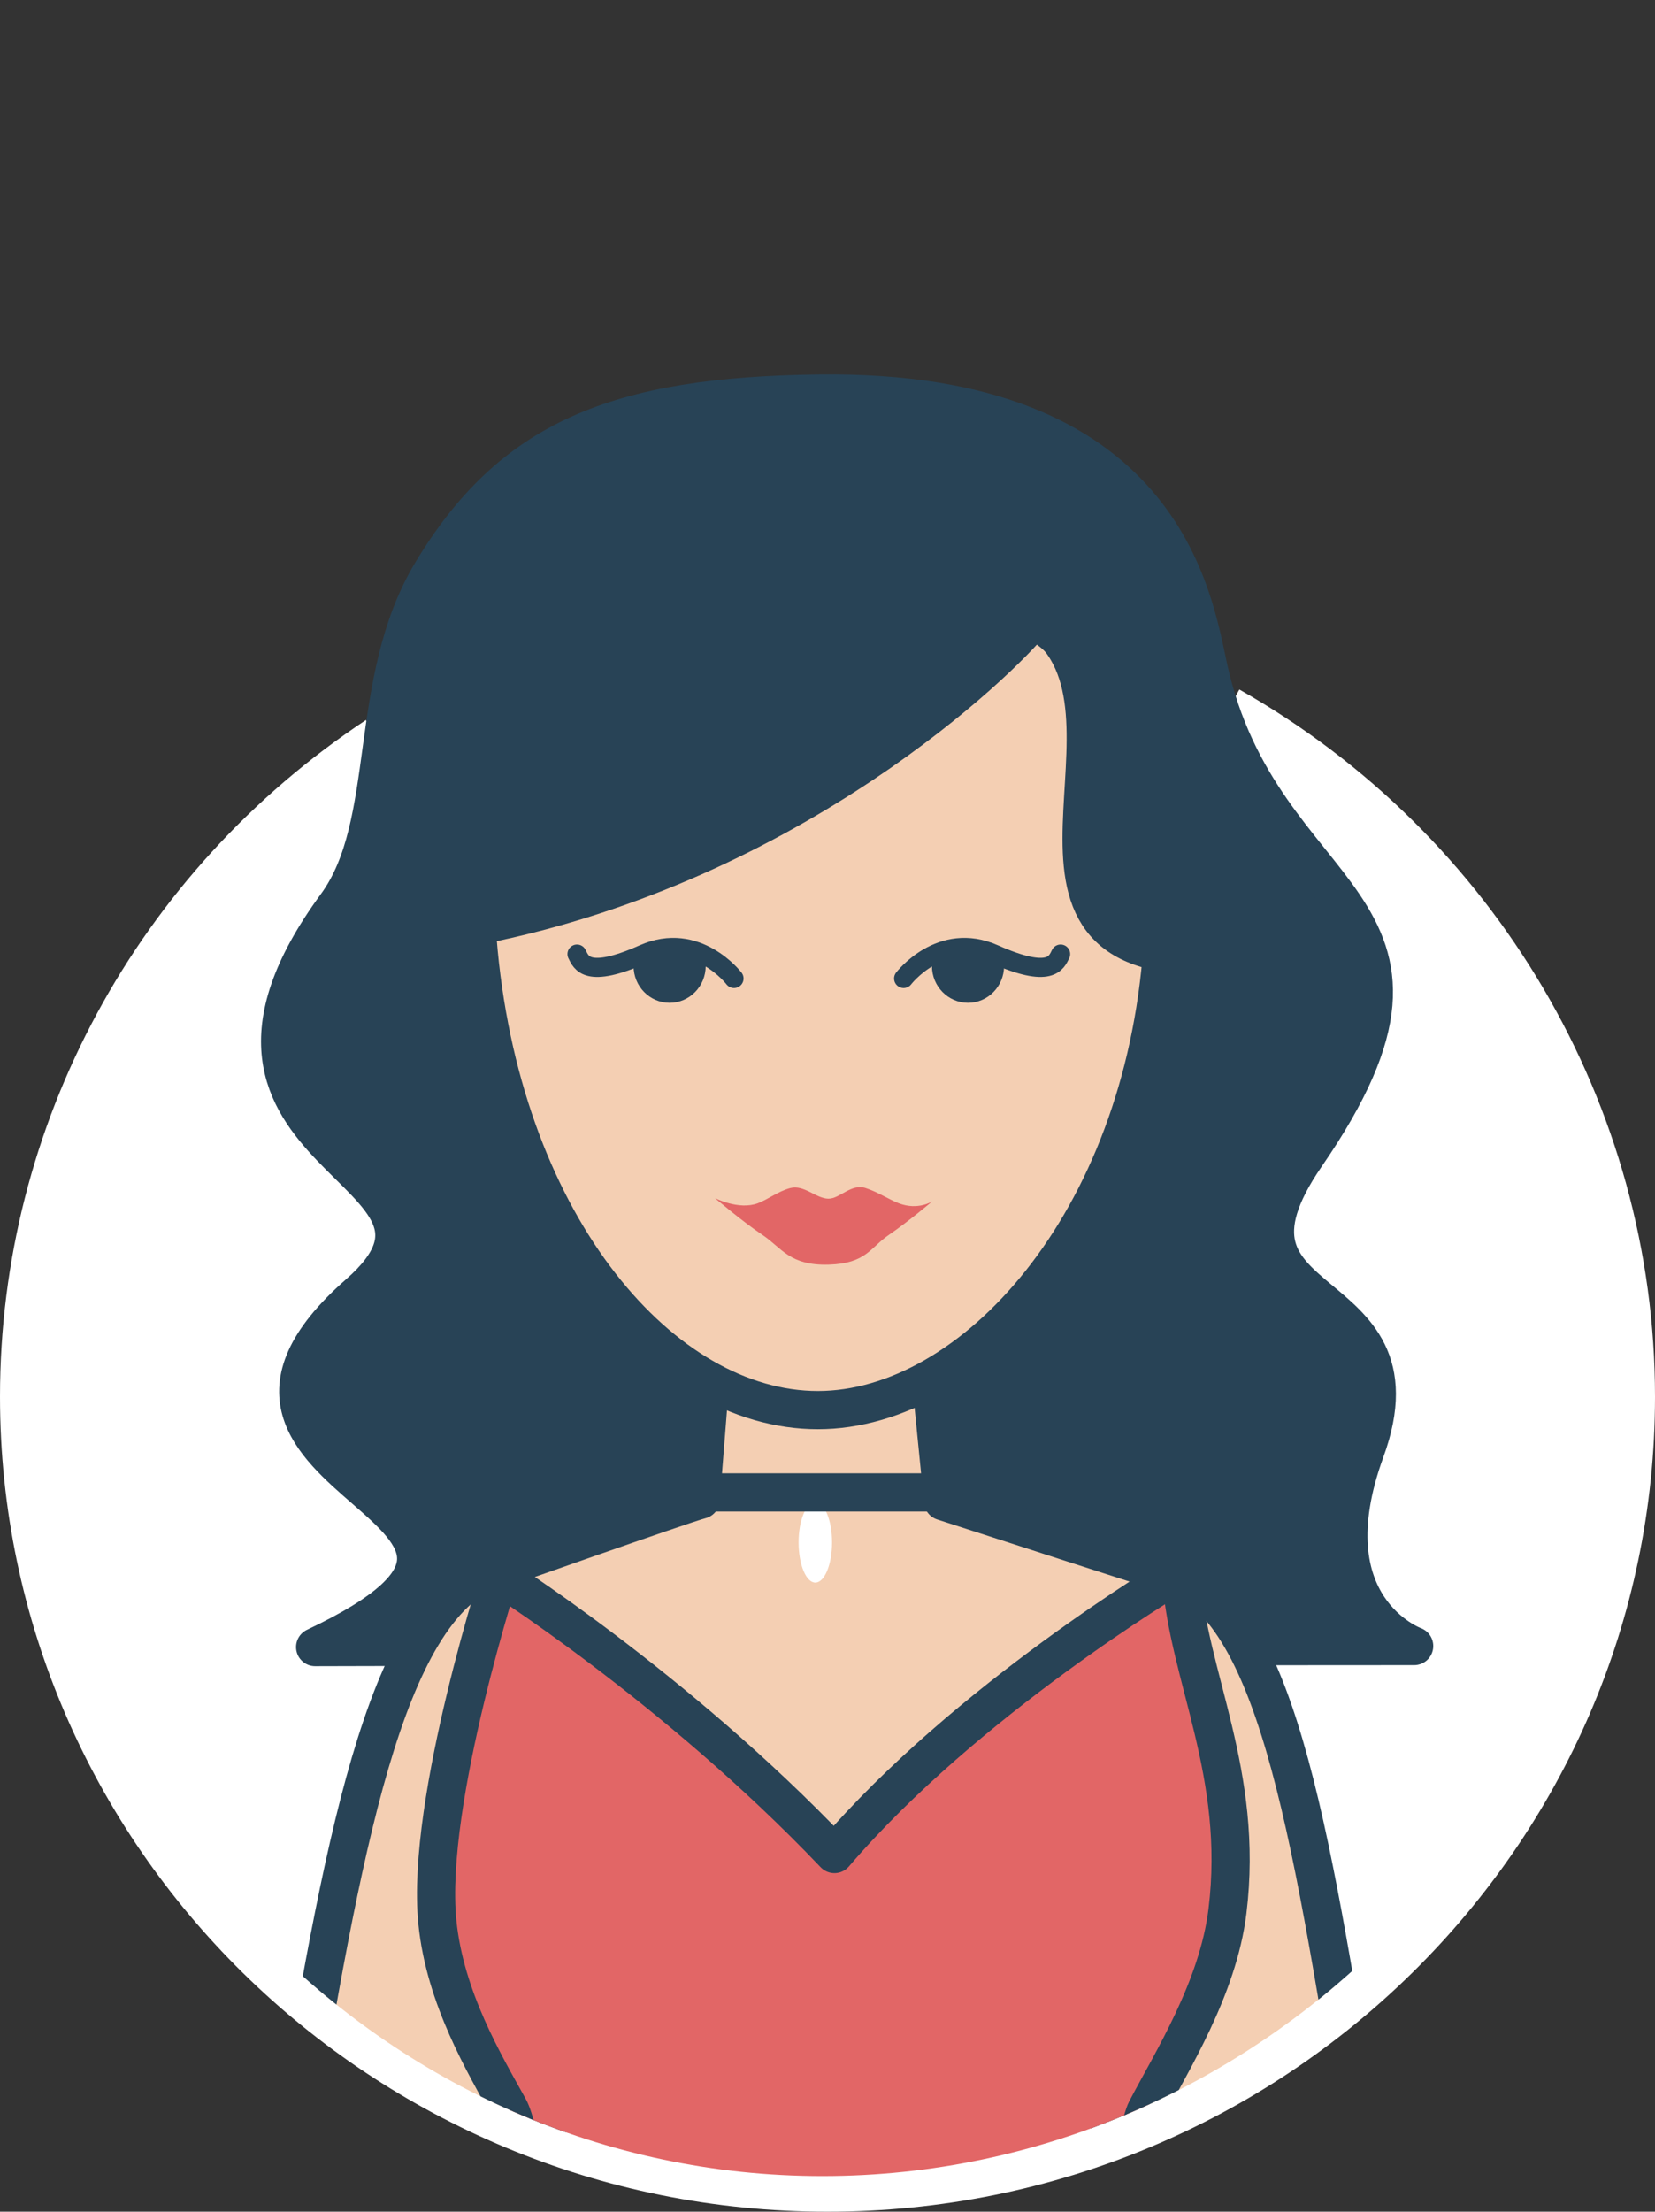 <?xml version="1.0" encoding="utf-8"?>
<!-- Generator: Adobe Illustrator 16.0.0, SVG Export Plug-In . SVG Version: 6.00 Build 0)  -->
<!DOCTYPE svg PUBLIC "-//W3C//DTD SVG 1.1//EN" "http://www.w3.org/Graphics/SVG/1.1/DTD/svg11.dtd">
<svg version="1.1" id="Layer_1" xmlns="http://www.w3.org/2000/svg" xmlns:xlink="http://www.w3.org/1999/xlink" x="0px" y="0px"
	 width="130.008px" height="173.667px" viewBox="0 0 130.008 173.667" enable-background="new 0 0 130.008 173.667"
	 xml:space="preserve">
<rect x="0" y="0" width="130.008" height="173.667" fill="#333333" stroke="none"/>
<g>
	<ellipse fill="#FFFFFF" cx="65.004" cy="109.665" rx="62.504" ry="61.502"/>
	<g>
		<path fill="#FFFFFF" d="M65.004,173.667C29.161,173.667,0,144.956,0,109.665C0,88.33,10.745,68.469,28.744,56.539l2.763,4.168
			C14.909,71.708,5,90.01,5,109.665c0,32.533,26.917,59.002,60.004,59.002c33.087,0,60.004-26.469,60.004-59.002
			c0-21.049-11.538-40.656-30.113-51.17l2.463-4.352c20.14,11.4,32.65,32.675,32.65,55.522
			C130.008,144.956,100.847,173.667,65.004,173.667z"/>
	</g>
	<g>
		<defs>
			<path id="SVGID_1_" d="M127.508,107.915c0,33.967-28.387,62.955-62.906,62.955C30.08,170.87,2.5,141.882,2.5,107.915
				C2.5,73.95,32.9,4.582,67.422,4.582C101.941,4.582,127.508,73.95,127.508,107.915z"/>
		</defs>
		<clipPath id="SVGID_2_">
			<use xlink:href="#SVGID_1_"  overflow="visible"/>
		</clipPath>
		<g clip-path="url(#SVGID_2_)">
			
				<path fill="#284356" stroke="#284356" stroke-width="3" stroke-linecap="round" stroke-linejoin="round" stroke-miterlimit="10" d="
				M94.922,52.415c-1.197-5.457-3.5-21.833-30.528-21.515c-15.991,0.188-24.206,3.624-30.472,14.015
				c-5.2,8.625-2.807,19.764-7.5,26.167c-14.75,20.125,13.129,20.522,1.75,30.5c-17.25,15.125,19.875,16.75-3.417,27.75
				c12.334-0.047,86.334-0.082,86.334-0.082s-8.333-3-3.833-15.334c5.101-13.979-13.544-10.273-4.667-23.167
				C116.588,70.415,99.089,71.415,94.922,52.415z"/>
			<path fill="#F4CFB3" stroke="#284356" stroke-width="3" stroke-miterlimit="10" d="M107.087,169.081
				c-3.951-23.854-6.439-42.313-14.916-45.582c-1.789-0.691-8.951-3.766-10.646,5.861c-1.311,7.461-7.529,15.314,7.051,39.721"/>
			<path fill="#F4CFB3" stroke="#284356" stroke-width="3" stroke-miterlimit="10" d="M22.92,169.081
				c3.951-23.854,7.23-42.604,15.709-45.875c1.789-0.689,8.48-3.223,10.177,6.404c1.31,7.461,7.527,15.064-7.052,39.471"/>
			
				<path fill="#E26666" stroke="#284356" stroke-width="3" stroke-linecap="round" stroke-linejoin="round" stroke-miterlimit="10" d="
				M87.756,177.999c0.007-0.777,1.521-10.859,2.285-12.316c1.982-3.785,5.634-9.539,6.38-15.602
				c1.334-10.832-3.084-18.416-3.629-26.234c-12.717-5.738-25.012-6.506-30.909-6.42c-11.978,0.17-19.7,4.855-22.379,5.404
				c0,0-6.1,18.594-5.148,28.096c0.598,5.979,3.728,11.178,5.635,14.621c0.874,1.578,2.099,9.455,2.099,10.201"/>
			
				<path fill="#F4CFB3" stroke="#284356" stroke-width="3" stroke-linecap="round" stroke-linejoin="round" stroke-miterlimit="10" d="
				M92.255,123.749c0,0-16.666-5.367-18.174-5.865l-2.91-29.302l-13.876,0.75l-2.248,28.429c-1.4,0.357-16.375,5.654-16.375,5.654
				s14.25,8.916,26.875,22.166C75.922,133.456,92.255,123.749,92.255,123.749z"/>
			<path fill="#F4CFB3" stroke="#284356" stroke-width="3" stroke-miterlimit="10" d="M91.319,74.336
				c-1.527,21.773-14.945,36.389-27.074,36.389c-12.14,0-24.552-14.229-26.645-35.958C35.449,52.455,48.962,42.665,62.92,42.665
				S93.087,49.165,91.319,74.336z"/>
			<g>
				<path fill="#284356" d="M55.436,75.852c0,1.596-1.27,2.89-2.834,2.89s-2.832-1.294-2.832-2.89s1.129-1.396,2.693-1.396
					S55.436,74.256,55.436,75.852z"/>
				
					<path fill="none" stroke="#284356" stroke-width="1.5" stroke-linecap="round" stroke-linejoin="round" stroke-miterlimit="10" d="
					M57.66,76.832c0,0-2.893-3.792-7.113-1.917c-4.457,1.98-4.888,0.668-5.221,0"/>
			</g>
			<g>
				<path fill="#284356" d="M73.208,75.852c0,1.596,1.27,2.89,2.834,2.89s2.832-1.294,2.832-2.89s-1.131-1.396-2.695-1.396
					S73.208,74.256,73.208,75.852z"/>
				
					<path fill="none" stroke="#284356" stroke-width="1.5" stroke-linecap="round" stroke-linejoin="round" stroke-miterlimit="10" d="
					M70.983,76.832c0,0,2.892-3.792,7.112-1.917c4.457,1.98,4.888,0.668,5.221,0"/>
			</g>
			<path fill="#E26666" d="M56.17,94.082c0,0,1.86,0.952,3.338,0.408c0.801-0.295,1.641-0.959,2.579-1.202
				c1.074-0.279,2.034,0.836,2.992,0.836c0.906,0,1.766-1.202,2.916-0.836c0.945,0.301,1.846,0.907,2.623,1.202
				c1.51,0.573,2.615-0.158,2.615-0.158s-1.857,1.575-3.408,2.634c-1.475,1.005-1.779,2.246-4.707,2.334
				c-3.104,0.095-3.691-1.309-5.228-2.334C58.279,95.888,56.17,94.082,56.17,94.082z"/>
			
				<path fill="#284356" stroke="#284356" stroke-width="3" stroke-linecap="round" stroke-linejoin="round" stroke-miterlimit="10" d="
				M32.754,59.415c0,0-1.207,13.75,4.835,13.25c24.75-4.875,41.125-20.916,43.5-23.916c7,2.583,6.817,19.835,8.208,20.146
				c11.75,2.625,2.599-9.688,2.599-9.688S90.06,32.829,64.88,32.354c-25.181-0.475-25.218,15.518-28.257,20.477
				C33.282,58.28,32.754,59.415,32.754,59.415z"/>
			
				<path fill="#284356" stroke="#284356" stroke-width="3" stroke-linecap="round" stroke-linejoin="round" stroke-miterlimit="10" d="
				M85.673,56.332c0,0,0.363,15.906,4.695,15.906c4.334,0,5.094-1.5,5.094-1.5L92.39,59.249L85.673,56.332z"/>
			<ellipse fill="#FFFFFF" cx="64.047" cy="121.112" rx="1.313" ry="3.156"/>
			<path fill="none" stroke="#284356" stroke-width="3" stroke-linecap="round" stroke-linejoin="round" stroke-miterlimit="10" d="
				M38.172,71.644c0,0,27.917-4.396,42.583-23.563c11.168,6.333-4.085,26.354,12.917,26.938"/>
			
				<line fill="#284356" stroke="#284356" stroke-width="3" stroke-linecap="round" stroke-linejoin="round" stroke-miterlimit="10" x1="53.922" y1="117.187" x2="74.172" y2="117.187"/>
		</g>
	</g>
</g>
</svg>
